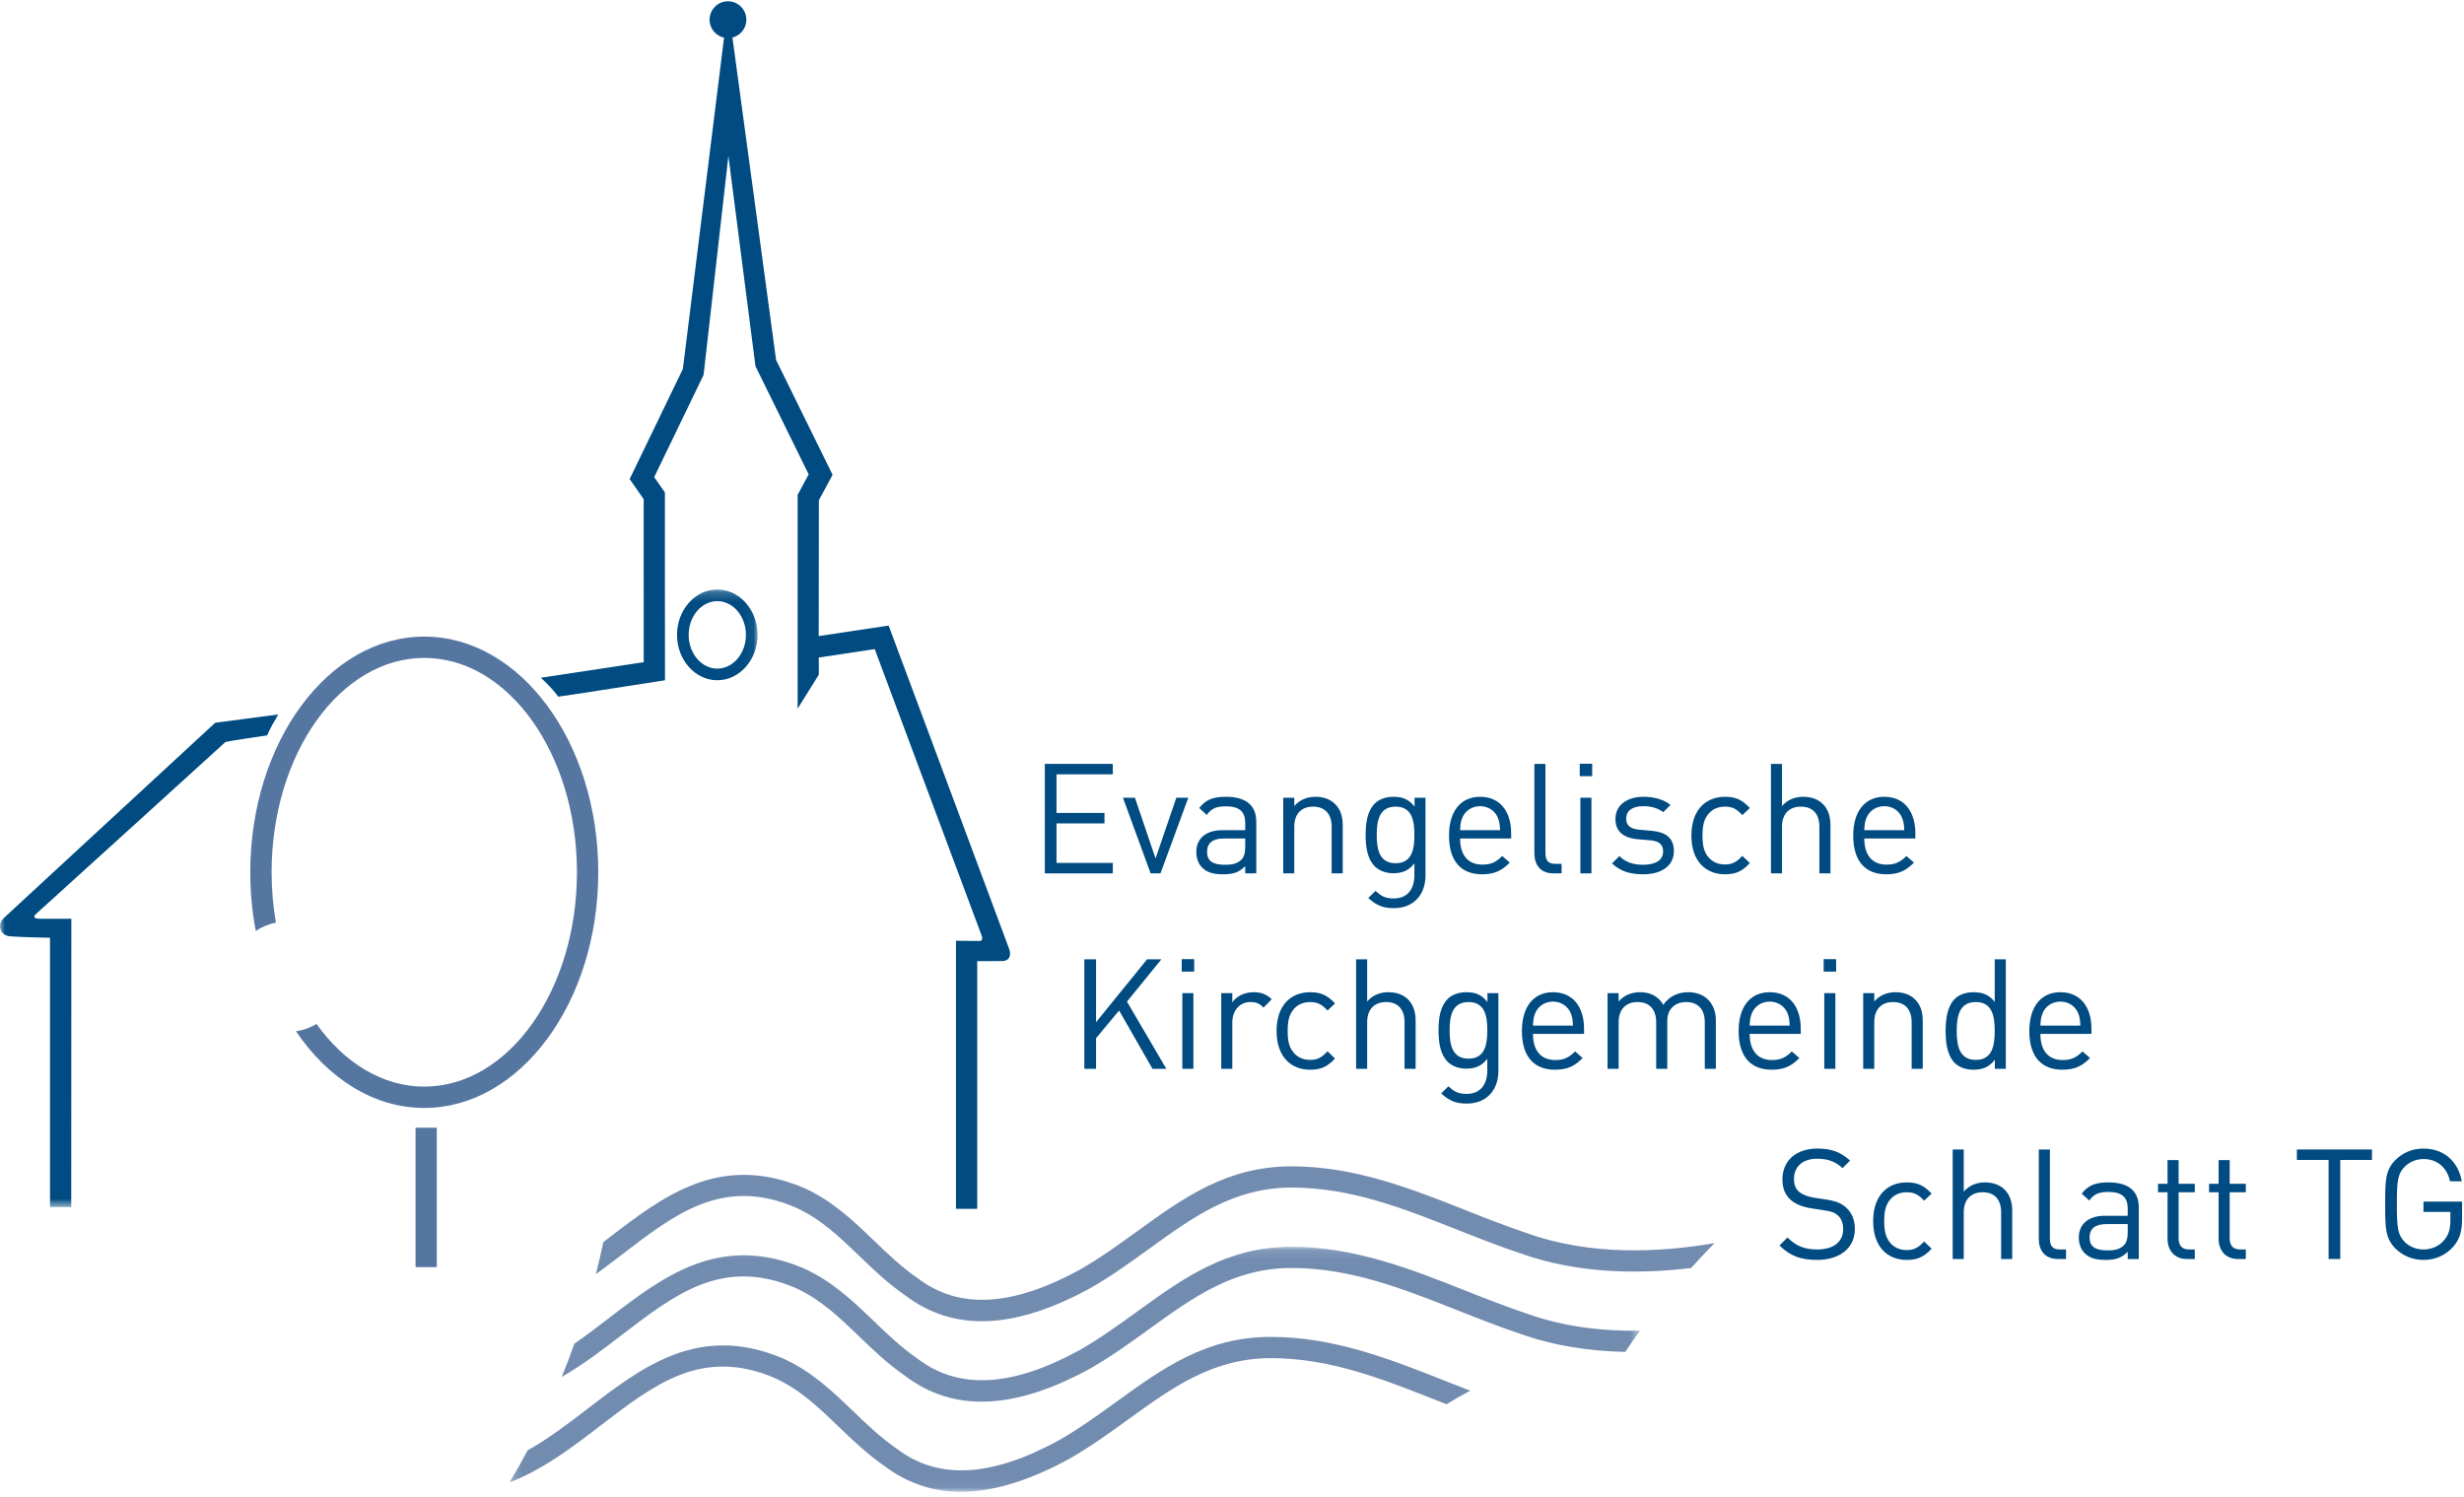 <svg xmlns="http://www.w3.org/2000/svg" xmlns:xlink="http://www.w3.org/1999/xlink" viewBox="0 0 260 158">
  <defs>
    <polygon id="path-1" points=".019 .212 79.938 .212 79.938 65.382 .019 65.382"/>
    <polygon id="path-3" points=".203 .11 119.505 .11 119.505 25.948 .203 25.948"/>
  </defs>
  <g id="logo" fill="none" fill-rule="evenodd" stroke="none" stroke-width="1">
    <g id="final_Logo_Blau">
      <polyline id="Fill-1" fill="#004B81" points="110.248 92.167 110.248 80.611 117.422 80.611 117.422 81.715 111.482 81.715 111.482 85.789 116.545 85.789 116.545 86.892 111.482 86.892 111.482 91.063 117.422 91.063 117.422 92.167 110.248 92.167"/>
      <polyline id="Fill-2" fill="#004B81" points="122.453 92.167 121.414 92.167 118.493 84.182 119.759 84.182 121.934 90.593 124.125 84.182 125.39 84.182 122.453 92.167"/>
      <path id="Fill-3" fill="#004B81" d="M131.395,88.483 L129.155,88.483 C127.954,88.483 127.37,88.97 127.37,89.895 C127.37,90.82 127.938,91.258 129.204,91.258 C129.886,91.258 130.487,91.209 130.99,90.722 C131.266,90.463 131.395,90.008 131.395,89.343 L131.395,88.483 Z M131.395,92.167 L131.395,91.404 C130.746,92.054 130.162,92.264 129.09,92.264 C127.987,92.264 127.338,92.054 126.835,91.534 C126.445,91.144 126.234,90.544 126.234,89.911 C126.234,88.515 127.208,87.607 128.993,87.607 L131.395,87.607 L131.395,86.844 C131.395,85.675 130.811,85.091 129.35,85.091 C128.328,85.091 127.809,85.335 127.338,86 L126.543,85.269 C127.257,84.345 128.068,84.085 129.367,84.085 C131.509,84.085 132.564,85.01 132.564,86.746 L132.564,92.167 L131.395,92.167 L131.395,92.167 Z"/>
      <path id="Fill-4" fill="#004B81" d="M140.516,92.167 L140.516,87.249 C140.516,85.837 139.753,85.123 138.552,85.123 C137.351,85.123 136.572,85.854 136.572,87.249 L136.572,92.167 L135.404,92.167 L135.404,84.182 L136.572,84.182 L136.572,85.058 C137.14,84.409 137.919,84.085 138.812,84.085 C139.672,84.085 140.37,84.345 140.857,84.831 C141.425,85.383 141.684,86.13 141.684,87.055 L141.684,92.167 L140.516,92.167"/>
      <path id="Fill-5" fill="#004B81" d="M147.267,85.123 C145.531,85.123 145.271,86.617 145.271,88.109 C145.271,89.603 145.531,91.096 147.267,91.096 C149.004,91.096 149.247,89.603 149.247,88.109 C149.247,86.617 149.004,85.123 147.267,85.123 Z M147.089,95.835 C145.888,95.835 145.223,95.526 144.378,94.764 L145.142,94.017 C145.726,94.536 146.131,94.813 147.056,94.813 C148.598,94.813 149.247,93.725 149.247,92.362 L149.247,91.112 C148.598,91.94 147.868,92.151 147.008,92.151 C146.197,92.151 145.499,91.859 145.076,91.437 C144.281,90.641 144.103,89.408 144.103,88.109 C144.103,86.811 144.281,85.578 145.076,84.782 C145.499,84.361 146.213,84.085 147.024,84.085 C147.901,84.085 148.615,84.28 149.264,85.123 L149.264,84.182 L150.416,84.182 L150.416,92.41 C150.416,94.39 149.183,95.835 147.089,95.835 L147.089,95.835 Z"/>
      <path id="Fill-6" fill="#004B81" d="M158.044,86.276 C157.736,85.545 157.022,85.075 156.178,85.075 C155.334,85.075 154.62,85.545 154.311,86.276 C154.133,86.714 154.1,86.958 154.068,87.607 L158.287,87.607 C158.255,86.958 158.222,86.714 158.044,86.276 Z M154.068,88.483 C154.068,90.236 154.895,91.242 156.421,91.242 C157.346,91.242 157.882,90.966 158.515,90.333 L159.31,91.031 C158.499,91.842 157.752,92.264 156.389,92.264 C154.279,92.264 152.899,90.999 152.899,88.175 C152.899,85.594 154.149,84.085 156.178,84.085 C158.239,84.085 159.456,85.578 159.456,87.947 L159.456,88.483 L154.068,88.483 L154.068,88.483 Z"/>
      <path id="Fill-7" fill="#004B81" d="M163.936,92.167 C162.54,92.167 161.907,91.258 161.907,90.041 L161.907,80.611 L163.075,80.611 L163.075,89.992 C163.075,90.771 163.335,91.161 164.146,91.161 L164.779,91.161 L164.779,92.167 L163.936,92.167"/>
      <path id="Fill-8" fill="#004B81" d="M166.76,92.167 L167.927,92.167 L167.927,84.182 L166.76,84.182 L166.76,92.167 Z M166.694,81.91 L168.008,81.91 L168.008,80.595 L166.694,80.595 L166.694,81.91 Z"/>
      <path id="Fill-9" fill="#004B81" d="M173.381,92.264 C172.033,92.264 170.978,91.956 170.102,91.112 L170.881,90.333 C171.514,90.999 172.374,91.258 173.364,91.258 C174.679,91.258 175.491,90.787 175.491,89.846 C175.491,89.149 175.085,88.759 174.159,88.678 L172.844,88.564 C171.287,88.434 170.459,87.736 170.459,86.422 C170.459,84.961 171.693,84.085 173.397,84.085 C174.533,84.085 175.555,84.361 176.269,84.945 L175.506,85.707 C174.938,85.269 174.208,85.075 173.381,85.075 C172.212,85.075 171.595,85.578 171.595,86.389 C171.595,87.071 171.985,87.477 172.991,87.558 L174.273,87.672 C175.669,87.801 176.627,88.337 176.627,89.83 C176.627,91.372 175.312,92.264 173.381,92.264"/>
      <path id="Fill-10" fill="#004B81" d="M182.016,92.264 C180.002,92.264 178.477,90.901 178.477,88.175 C178.477,85.448 180.002,84.085 182.016,84.085 C183.119,84.085 183.816,84.377 184.644,85.269 L183.849,86.016 C183.248,85.35 182.777,85.123 182.016,85.123 C181.236,85.123 180.586,85.432 180.164,86.032 C179.791,86.552 179.646,87.168 179.646,88.175 C179.646,89.181 179.791,89.798 180.164,90.317 C180.586,90.918 181.236,91.226 182.016,91.226 C182.777,91.226 183.248,90.982 183.849,90.317 L184.644,91.08 C183.816,91.972 183.119,92.264 182.016,92.264"/>
      <path id="Fill-11" fill="#004B81" d="M191.98,92.167 L191.98,87.233 C191.98,85.837 191.233,85.123 190.033,85.123 C188.832,85.123 188.036,85.854 188.036,87.233 L188.036,92.167 L186.868,92.167 L186.868,80.611 L188.036,80.611 L188.036,85.058 C188.62,84.393 189.384,84.085 190.276,84.085 C192.078,84.085 193.148,85.237 193.148,87.039 L193.148,92.167 L191.98,92.167"/>
      <path id="Fill-12" fill="#004B81" d="M200.695,86.276 C200.387,85.545 199.673,85.075 198.828,85.075 C197.985,85.075 197.27,85.545 196.962,86.276 C196.783,86.714 196.752,86.958 196.718,87.607 L200.938,87.607 C200.907,86.958 200.874,86.714 200.695,86.276 Z M196.718,88.483 C196.718,90.236 197.546,91.242 199.072,91.242 C199.997,91.242 200.532,90.966 201.165,90.333 L201.962,91.031 C201.15,91.842 200.403,92.264 199.04,92.264 C196.93,92.264 195.551,90.999 195.551,88.175 C195.551,85.594 196.8,84.085 198.828,84.085 C200.89,84.085 202.107,85.578 202.107,87.947 L202.107,88.483 L196.718,88.483 L196.718,88.483 Z"/>
      <path id="Fill-13" fill="#004B81" d="M191.732,132.957 C189.995,132.957 188.859,132.519 187.771,131.431 L188.615,130.588 C189.573,131.545 190.466,131.853 191.764,131.853 C193.452,131.853 194.491,131.058 194.491,129.711 C194.491,129.111 194.312,128.591 193.939,128.266 C193.565,127.942 193.273,127.844 192.429,127.715 L191.082,127.504 C190.173,127.357 189.46,127.065 188.956,126.627 C188.372,126.108 188.08,125.394 188.08,124.469 C188.08,122.505 189.492,121.206 191.78,121.206 C193.257,121.206 194.231,121.58 195.221,122.473 L194.425,123.268 C193.712,122.619 192.949,122.278 191.732,122.278 C190.19,122.278 189.297,123.138 189.297,124.42 C189.297,124.988 189.46,125.442 189.817,125.751 C190.173,126.059 190.774,126.287 191.374,126.384 L192.64,126.578 C193.728,126.741 194.263,126.968 194.75,127.39 C195.383,127.926 195.724,128.721 195.724,129.679 C195.724,131.707 194.133,132.957 191.732,132.957"/>
      <path id="Fill-14" fill="#004B81" d="M201.193,132.957 C199.181,132.957 197.656,131.593 197.656,128.867 C197.656,126.14 199.181,124.777 201.193,124.777 C202.297,124.777 202.995,125.069 203.823,125.962 L203.027,126.708 C202.427,126.043 201.956,125.816 201.193,125.816 C200.415,125.816 199.765,126.124 199.343,126.725 C198.97,127.244 198.823,127.861 198.823,128.867 C198.823,129.873 198.97,130.49 199.343,131.009 C199.765,131.61 200.415,131.918 201.193,131.918 C201.956,131.918 202.427,131.675 203.027,131.009 L203.823,131.772 C202.995,132.665 202.297,132.957 201.193,132.957"/>
      <path id="Fill-15" fill="#004B81" d="M211.158,132.86 L211.158,127.926 C211.158,126.53 210.412,125.816 209.21,125.816 C208.01,125.816 207.214,126.546 207.214,127.926 L207.214,132.86 L206.046,132.86 L206.046,121.304 L207.214,121.304 L207.214,125.751 C207.799,125.085 208.561,124.777 209.454,124.777 C211.256,124.777 212.327,125.929 212.327,127.731 L212.327,132.86 L211.158,132.86"/>
      <path id="Fill-16" fill="#004B81" d="M217.163,132.86 C215.767,132.86 215.134,131.951 215.134,130.734 L215.134,121.304 L216.303,121.304 L216.303,130.685 C216.303,131.464 216.562,131.853 217.374,131.853 L218.007,131.853 L218.007,132.86 L217.163,132.86"/>
      <path id="Fill-17" fill="#004B81" d="M224.515,129.176 L222.275,129.176 C221.075,129.176 220.49,129.662 220.49,130.588 C220.49,131.512 221.058,131.951 222.324,131.951 C223.006,131.951 223.606,131.902 224.109,131.415 C224.385,131.156 224.515,130.701 224.515,130.035 L224.515,129.176 Z M224.515,132.86 L224.515,132.097 C223.866,132.746 223.282,132.957 222.211,132.957 C221.107,132.957 220.458,132.746 219.955,132.226 C219.565,131.837 219.354,131.237 219.354,130.603 C219.354,129.208 220.328,128.299 222.113,128.299 L224.515,128.299 L224.515,127.536 C224.515,126.368 223.931,125.784 222.47,125.784 C221.447,125.784 220.929,126.027 220.458,126.692 L219.662,125.962 C220.376,125.037 221.188,124.777 222.486,124.777 C224.629,124.777 225.684,125.702 225.684,127.439 L225.684,132.86 L224.515,132.86 L224.515,132.86 Z"/>
      <path id="Fill-18" fill="#004B81" d="M230.763,132.86 C229.4,132.86 228.718,131.902 228.718,130.717 L228.718,125.816 L227.712,125.816 L227.712,124.923 L228.718,124.923 L228.718,122.424 L229.887,122.424 L229.887,124.923 L231.591,124.923 L231.591,125.816 L229.887,125.816 L229.887,130.685 C229.887,131.415 230.228,131.853 230.974,131.853 L231.591,131.853 L231.591,132.86 L230.763,132.86"/>
      <path id="Fill-19" fill="#004B81" d="M236.152,132.86 C234.788,132.86 234.106,131.902 234.106,130.717 L234.106,125.816 L233.1,125.816 L233.1,124.923 L234.106,124.923 L234.106,122.424 L235.275,122.424 L235.275,124.923 L236.979,124.923 L236.979,125.816 L235.275,125.816 L235.275,130.685 C235.275,131.415 235.615,131.853 236.362,131.853 L236.979,131.853 L236.979,132.86 L236.152,132.86"/>
      <polyline id="Fill-20" fill="#004B81" points="246.943 122.407 246.943 132.86 245.71 132.86 245.71 122.407 242.367 122.407 242.367 121.304 250.287 121.304 250.287 122.407 246.943 122.407"/>
      <path id="Fill-21" fill="#004B81" d="M258.807,131.626 C257.996,132.503 256.908,132.957 255.724,132.957 C254.588,132.957 253.549,132.535 252.769,131.756 C251.683,130.669 251.683,129.533 251.683,127.082 C251.683,124.631 251.683,123.495 252.769,122.407 C253.549,121.628 254.571,121.206 255.724,121.206 C257.931,121.206 259.424,122.635 259.765,124.664 L258.531,124.664 C258.206,123.203 257.168,122.31 255.724,122.31 C254.96,122.31 254.23,122.619 253.727,123.138 C252.996,123.884 252.915,124.664 252.915,127.082 C252.915,129.5 252.996,130.295 253.727,131.042 C254.23,131.561 254.96,131.853 255.724,131.853 C256.567,131.853 257.378,131.512 257.915,130.863 C258.385,130.295 258.564,129.662 258.564,128.77 L258.564,127.893 L255.724,127.893 L255.724,126.806 L259.797,126.806 L259.797,128.64 C259.797,129.97 259.521,130.863 258.807,131.626"/>
      <polyline id="Fill-22" fill="#004B81" points="121.61 112.789 118.088 106.638 115.654 109.559 115.654 112.789 114.42 112.789 114.42 101.233 115.654 101.233 115.654 107.871 121.042 101.233 122.551 101.233 118.916 105.697 123.071 112.789 121.61 112.789"/>
      <path id="Fill-23" fill="#004B81" d="M124.759,112.789 L125.927,112.789 L125.927,104.804 L124.759,104.804 L124.759,112.789 Z M124.694,102.532 L126.008,102.532 L126.008,101.217 L124.694,101.217 L124.694,102.532 Z"/>
      <path id="Fill-24" fill="#004B81" d="M133.328,106.33 C132.89,105.892 132.565,105.745 131.948,105.745 C130.78,105.745 130.033,106.67 130.033,107.888 L130.033,112.789 L128.865,112.789 L128.865,104.804 L130.033,104.804 L130.033,105.778 C130.471,105.112 131.348,104.707 132.273,104.707 C133.036,104.707 133.62,104.885 134.188,105.453 L133.328,106.33"/>
      <path id="Fill-25" fill="#004B81" d="M138.242,112.886 C136.23,112.886 134.704,111.523 134.704,108.797 C134.704,106.07 136.23,104.707 138.242,104.707 C139.346,104.707 140.044,104.999 140.872,105.892 L140.076,106.638 C139.476,105.973 139.005,105.745 138.242,105.745 C137.463,105.745 136.814,106.054 136.392,106.654 C136.019,107.174 135.873,107.79 135.873,108.797 C135.873,109.803 136.019,110.42 136.392,110.939 C136.814,111.54 137.463,111.848 138.242,111.848 C139.005,111.848 139.476,111.604 140.076,110.939 L140.872,111.702 C140.044,112.595 139.346,112.886 138.242,112.886"/>
      <path id="Fill-26" fill="#004B81" d="M148.207,112.789 L148.207,107.855 C148.207,106.46 147.461,105.745 146.26,105.745 C145.059,105.745 144.264,106.476 144.264,107.855 L144.264,112.789 L143.095,112.789 L143.095,101.233 L144.264,101.233 L144.264,105.68 C144.848,105.015 145.611,104.707 146.503,104.707 C148.305,104.707 149.376,105.859 149.376,107.661 L149.376,112.789 L148.207,112.789"/>
      <path id="Fill-27" fill="#004B81" d="M154.959,105.745 C153.222,105.745 152.963,107.239 152.963,108.732 C152.963,110.225 153.222,111.718 154.959,111.718 C156.696,111.718 156.939,110.225 156.939,108.732 C156.939,107.239 156.696,105.745 154.959,105.745 Z M154.78,116.457 C153.579,116.457 152.914,116.149 152.07,115.386 L152.833,114.64 C153.417,115.159 153.823,115.435 154.748,115.435 C156.29,115.435 156.939,114.347 156.939,112.984 L156.939,111.734 C156.29,112.562 155.56,112.773 154.699,112.773 C153.888,112.773 153.19,112.481 152.768,112.059 C151.973,111.263 151.794,110.03 151.794,108.732 C151.794,107.434 151.973,106.2 152.768,105.405 C153.19,104.983 153.904,104.707 154.715,104.707 C155.592,104.707 156.306,104.902 156.955,105.745 L156.955,104.804 L158.108,104.804 L158.108,113.033 C158.108,115.013 156.874,116.457 154.78,116.457 L154.78,116.457 Z"/>
      <path id="Fill-28" fill="#004B81" d="M165.735,106.898 C165.427,106.167 164.713,105.697 163.868,105.697 C163.026,105.697 162.31,106.167 162.002,106.898 C161.824,107.336 161.792,107.58 161.759,108.229 L165.978,108.229 C165.947,107.58 165.914,107.336 165.735,106.898 Z M161.759,109.105 C161.759,110.858 162.587,111.864 164.112,111.864 C165.038,111.864 165.573,111.588 166.206,110.955 L167.002,111.653 C166.19,112.465 165.443,112.886 164.08,112.886 C161.971,112.886 160.591,111.621 160.591,108.797 C160.591,106.216 161.84,104.707 163.868,104.707 C165.93,104.707 167.148,106.2 167.148,108.57 L167.148,109.105 L161.759,109.105 L161.759,109.105 Z"/>
      <path id="Fill-29" fill="#004B81" d="M179.888,112.789 L179.888,107.871 C179.888,106.46 179.124,105.745 177.924,105.745 C176.755,105.745 175.928,106.476 175.928,107.742 L175.928,112.789 L174.759,112.789 L174.759,107.871 C174.759,106.46 173.996,105.745 172.795,105.745 C171.594,105.745 170.799,106.476 170.799,107.871 L170.799,112.789 L169.63,112.789 L169.63,104.804 L170.799,104.804 L170.799,105.68 C171.367,105.031 172.162,104.707 173.055,104.707 C174.158,104.707 175.019,105.161 175.506,106.038 C176.122,105.161 177.015,104.707 178.134,104.707 C178.995,104.707 179.709,104.983 180.196,105.453 C180.764,106.005 181.056,106.752 181.056,107.677 L181.056,112.789 L179.888,112.789"/>
      <path id="Fill-30" fill="#004B81" d="M188.603,106.898 C188.294,106.167 187.58,105.697 186.736,105.697 C185.893,105.697 185.178,106.167 184.87,106.898 C184.691,107.336 184.659,107.58 184.626,108.229 L188.846,108.229 C188.814,107.58 188.781,107.336 188.603,106.898 Z M184.626,109.105 C184.626,110.858 185.454,111.864 186.98,111.864 C187.905,111.864 188.44,111.588 189.073,110.955 L189.869,111.653 C189.058,112.465 188.311,112.886 186.948,112.886 C184.838,112.886 183.458,111.621 183.458,108.797 C183.458,106.216 184.707,104.707 186.736,104.707 C188.798,104.707 190.015,106.2 190.015,108.57 L190.015,109.105 L184.626,109.105 L184.626,109.105 Z"/>
      <path id="Fill-31" fill="#004B81" d="M192.498,112.789 L193.667,112.789 L193.667,104.804 L192.498,104.804 L192.498,112.789 Z M192.433,102.532 L193.748,102.532 L193.748,101.217 L192.433,101.217 L192.433,102.532 Z"/>
      <path id="Fill-32" fill="#004B81" d="M201.717,112.789 L201.717,107.871 C201.717,106.46 200.953,105.745 199.753,105.745 C198.552,105.745 197.772,106.476 197.772,107.871 L197.772,112.789 L196.604,112.789 L196.604,104.804 L197.772,104.804 L197.772,105.68 C198.34,105.031 199.12,104.707 200.013,104.707 C200.872,104.707 201.571,104.966 202.058,105.453 C202.626,106.005 202.885,106.752 202.885,107.677 L202.885,112.789 L201.717,112.789"/>
      <path id="Fill-33" fill="#004B81" d="M208.484,105.745 C206.748,105.745 206.471,107.239 206.471,108.797 C206.471,110.355 206.748,111.848 208.484,111.848 C210.221,111.848 210.481,110.355 210.481,108.797 C210.481,107.239 210.221,105.745 208.484,105.745 Z M210.496,112.789 L210.496,111.831 C209.847,112.676 209.101,112.886 208.224,112.886 C207.412,112.886 206.699,112.611 206.276,112.189 C205.465,111.377 205.303,110.046 205.303,108.797 C205.303,107.547 205.465,106.216 206.276,105.405 C206.699,104.983 207.412,104.707 208.224,104.707 C209.101,104.707 209.832,104.902 210.481,105.729 L210.481,101.233 L211.649,101.233 L211.649,112.789 L210.496,112.789 L210.496,112.789 Z"/>
      <path id="Fill-34" fill="#004B81" d="M219.277,106.898 C218.968,106.167 218.255,105.697 217.41,105.697 C216.567,105.697 215.852,106.167 215.544,106.898 C215.365,107.336 215.333,107.58 215.3,108.229 L219.52,108.229 C219.488,107.58 219.455,107.336 219.277,106.898 Z M215.3,109.105 C215.3,110.858 216.128,111.864 217.654,111.864 C218.579,111.864 219.114,111.588 219.747,110.955 L220.543,111.653 C219.732,112.465 218.985,112.886 217.622,112.886 C215.512,112.886 214.133,111.621 214.133,108.797 C214.133,106.216 215.382,104.707 217.41,104.707 C219.472,104.707 220.689,106.2 220.689,108.57 L220.689,109.105 L215.3,109.105 L215.3,109.105 Z"/>
      <g id="Group-38" transform="translate(0 61.998)">
        <mask id="mask-2" fill="#fff">
          <use xlink:href="#path-1"/>
        </mask>
        <path id="Fill-35" fill="#004B81" d="M72.667,4.999 C72.667,3.036 74.023,1.439 75.69,1.439 C77.355,1.439 78.711,3.036 78.711,4.999 C78.711,6.963 77.355,8.56 75.69,8.56 C74.023,8.56 72.667,6.963 72.667,4.999 Z M71.44,4.999 C71.44,7.64 73.346,9.787 75.69,9.787 C78.032,9.787 79.938,7.64 79.938,4.999 C79.938,2.36 78.032,0.212 75.69,0.212 C73.346,0.212 71.44,2.36 71.44,4.999 L71.44,4.999 Z" mask="url(#mask-2)"/>
        <path id="Fill-37" fill="#004B81" d="M0.386,34.893 C-0.328,35.545 -0.035,36.765 1.132,36.814 C2.405,36.912 4.568,36.937 5.278,36.962 C5.278,38.969 5.278,65.382 5.278,65.382 L7.518,65.382 L7.528,34.96 C7.528,34.96 4.709,34.951 4.259,34.96 C3.809,34.969 3.424,34.862 3.722,34.521 C4.707,33.643 23.31,16.747 23.778,16.314 C24.395,16.142 28.151,15.612 28.185,15.611 C28.51,14.823 29.039,13.954 29.364,13.406 C29.381,13.39 22.706,14.276 22.706,14.276 C22.706,14.276 1.148,34.192 0.386,34.893" mask="url(#mask-2)"/>
      </g>
      <path id="Fill-39" fill="#004B81" d="M106.501,100.177 C106.314,99.644 93.767,66.015 93.767,66.015 L86.391,67.123 L86.406,52.789 C86.621,52.389 87.852,50.102 87.852,50.102 C87.852,50.102 82.051,38.313 81.892,37.988 C81.852,37.678 78.213,10.799 77.129,2.79 C76.939,1.387 76.827,0.558 76.827,0.558 C76.827,0.558 76.724,1.386 76.549,2.791 C75.536,10.933 72.094,38.615 72.057,38.934 C71.896,39.267 66.44,50.557 66.44,50.557 C66.44,50.557 67.632,52.26 67.921,52.673 L67.924,63.593 C67.924,63.593 67.93,69.878 67.924,69.878 C67.924,69.878 57.093,71.522 57.067,71.522 C57.655,72.034 58.448,72.878 58.908,73.517 C58.933,73.541 70.17,71.788 70.17,71.788 C70.166,67.591 70.161,62.045 70.161,62.045 L70.161,51.967 C70.161,51.967 69.411,50.894 69.029,50.348 C69.542,49.287 74.241,39.566 74.241,39.566 C74.241,39.566 75.799,25.824 76.86,16.457 C78.037,25.598 79.717,38.644 79.717,38.644 C79.717,38.644 84.867,49.11 85.332,50.056 C84.991,50.691 84.165,52.224 84.165,52.224 C84.165,52.224 84.163,72.74 84.165,72.843 C84.165,72.844 84.165,72.844 84.165,72.845 L84.165,74.783 L86.404,71.194 L86.396,69.387 C88.192,69.119 92.002,68.544 92.302,68.499 C92.859,69.995 103.512,98.564 103.573,98.703 C103.704,99.007 103.638,99.277 103.414,99.302 C103.211,99.304 100.876,99.277 100.876,99.277 L100.876,127.566 L103.117,127.566 C103.117,127.566 103.117,103.486 103.117,101.426 C103.741,101.426 104.783,101.423 105.708,101.423 C106.777,101.41 106.607,100.479 106.501,100.177"/>
      <path id="Fill-40" fill="#004B81" d="M78.754,2.076 C78.754,3.148 77.885,4.016 76.814,4.016 C75.742,4.016 74.874,3.148 74.874,2.076 C74.874,1.005 75.742,0.136 76.814,0.136 C77.885,0.136 78.754,1.005 78.754,2.076"/>
      <path id="Fill-41" fill="#728CB0" d="M180.914,131.183 C175.073,132.193 167.803,132.518 161.17,130.149 C158.962,129.413 156.765,128.545 154.643,127.705 C148.895,125.433 142.952,123.082 136.287,123.082 C129.461,123.082 124.867,126.407 120.003,129.927 C118.076,131.322 116.083,132.765 113.918,134.002 C106.77,137.901 101.177,138.195 96.84,134.891 L96.819,134.874 L96.796,134.86 C95.118,133.706 93.648,132.292 92.226,130.925 C90.061,128.843 87.822,126.69 84.767,125.333 C75.965,121.636 70.005,126.21 64.241,130.634 C64.05,130.781 63.856,130.927 63.665,131.074 C63.436,132.177 63.172,133.31 62.874,134.466 C63.799,133.794 64.706,133.101 65.604,132.412 C71.342,128.009 76.298,124.206 83.879,127.39 C86.552,128.578 88.554,130.503 90.673,132.54 C92.153,133.963 93.685,135.434 95.504,136.688 C100.614,140.568 106.995,140.33 115.011,135.958 C117.299,134.65 119.341,133.172 121.317,131.742 C125.878,128.441 130.186,125.323 136.287,125.323 C142.524,125.323 148.01,127.492 153.819,129.789 C155.97,130.64 158.196,131.519 160.439,132.267 C166.437,134.41 172.882,134.487 178.45,133.81 C178.786,133.437 179.127,133.064 179.474,132.692 C179.952,132.177 180.432,131.678 180.914,131.183"/>
      <g id="Group-45" transform="translate(53.558 131.46)">
        <mask id="mask-4" fill="#fff">
          <use xlink:href="#path-3"/>
        </mask>
        <path id="Fill-42" fill="#728CB0" d="M107.591,7.177 C105.382,6.441 103.186,5.572 101.063,4.733 C95.316,2.46 89.372,0.11 82.708,0.11 C75.881,0.11 71.287,3.435 66.424,6.955 C64.496,8.351 62.503,9.793 60.339,11.03 C53.19,14.928 47.598,15.223 43.261,11.919 L43.239,11.902 L43.216,11.887 C41.539,10.733 40.068,9.319 38.647,7.953 C36.481,5.871 34.242,3.718 31.188,2.36 C22.386,-1.336 16.425,3.238 10.661,7.662 C9.479,8.569 8.283,9.484 7.053,10.336 C6.839,10.936 6.619,11.537 6.388,12.141 C6.168,12.717 5.942,13.285 5.714,13.847 C7.943,12.562 10.004,10.99 12.025,9.44 C17.762,5.037 22.718,1.233 30.299,4.417 C32.973,5.606 34.974,7.53 37.093,9.567 C38.574,10.991 40.106,12.462 41.924,13.716 C47.035,17.596 53.416,17.358 61.432,12.986 C63.719,11.679 65.762,10.2 67.737,8.771 C72.298,5.469 76.607,2.35 82.708,2.35 C88.945,2.35 94.431,4.52 100.239,6.816 C102.391,7.667 104.616,8.547 106.859,9.295 C110.485,10.59 114.273,11.128 117.932,11.204 C118.429,10.466 118.954,9.719 119.505,8.967 C115.592,9.027 111.482,8.567 107.591,7.177" mask="url(#mask-4)"/>
        <path id="Fill-44" fill="#728CB0" d="M98.888,14.245 C93.139,11.971 87.195,9.621 80.532,9.621 C73.705,9.621 69.11,12.947 64.248,16.466 C62.32,17.861 60.327,19.305 58.163,20.541 C51.014,24.44 45.422,24.734 41.085,21.43 L41.063,21.414 L41.041,21.399 C39.363,20.245 37.892,18.831 36.47,17.464 C34.305,15.382 32.066,13.229 29.012,11.872 C20.21,8.176 14.249,12.75 8.485,17.173 C6.439,18.743 4.353,20.342 2.118,21.593 C1.49,22.776 0.85,23.905 0.203,24.976 C3.788,23.597 6.86,21.245 9.849,18.951 C15.587,14.548 20.541,10.745 28.123,13.928 C30.797,15.118 32.798,17.042 34.918,19.079 C36.398,20.503 37.929,21.973 39.748,23.227 C44.859,27.108 51.239,26.869 59.255,22.498 C61.543,21.19 63.586,19.712 65.561,18.282 C70.122,14.98 74.43,11.862 80.532,11.862 C86.768,11.862 92.256,14.031 98.063,16.328 C98.399,16.46 98.738,16.594 99.077,16.727 C99.937,16.197 100.775,15.719 101.588,15.298 C100.678,14.949 99.775,14.595 98.888,14.245" mask="url(#mask-4)"/>
      </g>
      <polygon id="Fill-46" fill="#5576A1" points="43.85 133.719 46.09 133.719 46.09 119.004 43.85 119.004"/>
      <path id="Fill-47" fill="#5576A1" d="M44.77,67.179 C34.646,67.179 26.41,78.335 26.41,92.049 C26.41,94.187 26.61,96.262 26.986,98.243 C27.618,97.821 28.338,97.515 29.113,97.357 C28.819,95.653 28.66,93.877 28.66,92.049 C28.66,79.576 35.887,69.429 44.77,69.429 C53.653,69.429 60.88,79.576 60.88,92.049 C60.88,104.521 53.653,114.668 44.77,114.668 C40.338,114.668 36.318,112.141 33.402,108.06 C32.75,108.447 32.017,108.712 31.232,108.829 C34.591,113.797 39.416,116.919 44.77,116.919 C54.893,116.919 63.13,105.762 63.13,92.049 C63.13,78.335 54.893,67.179 44.77,67.179"/>
    </g>
  </g>
</svg>
